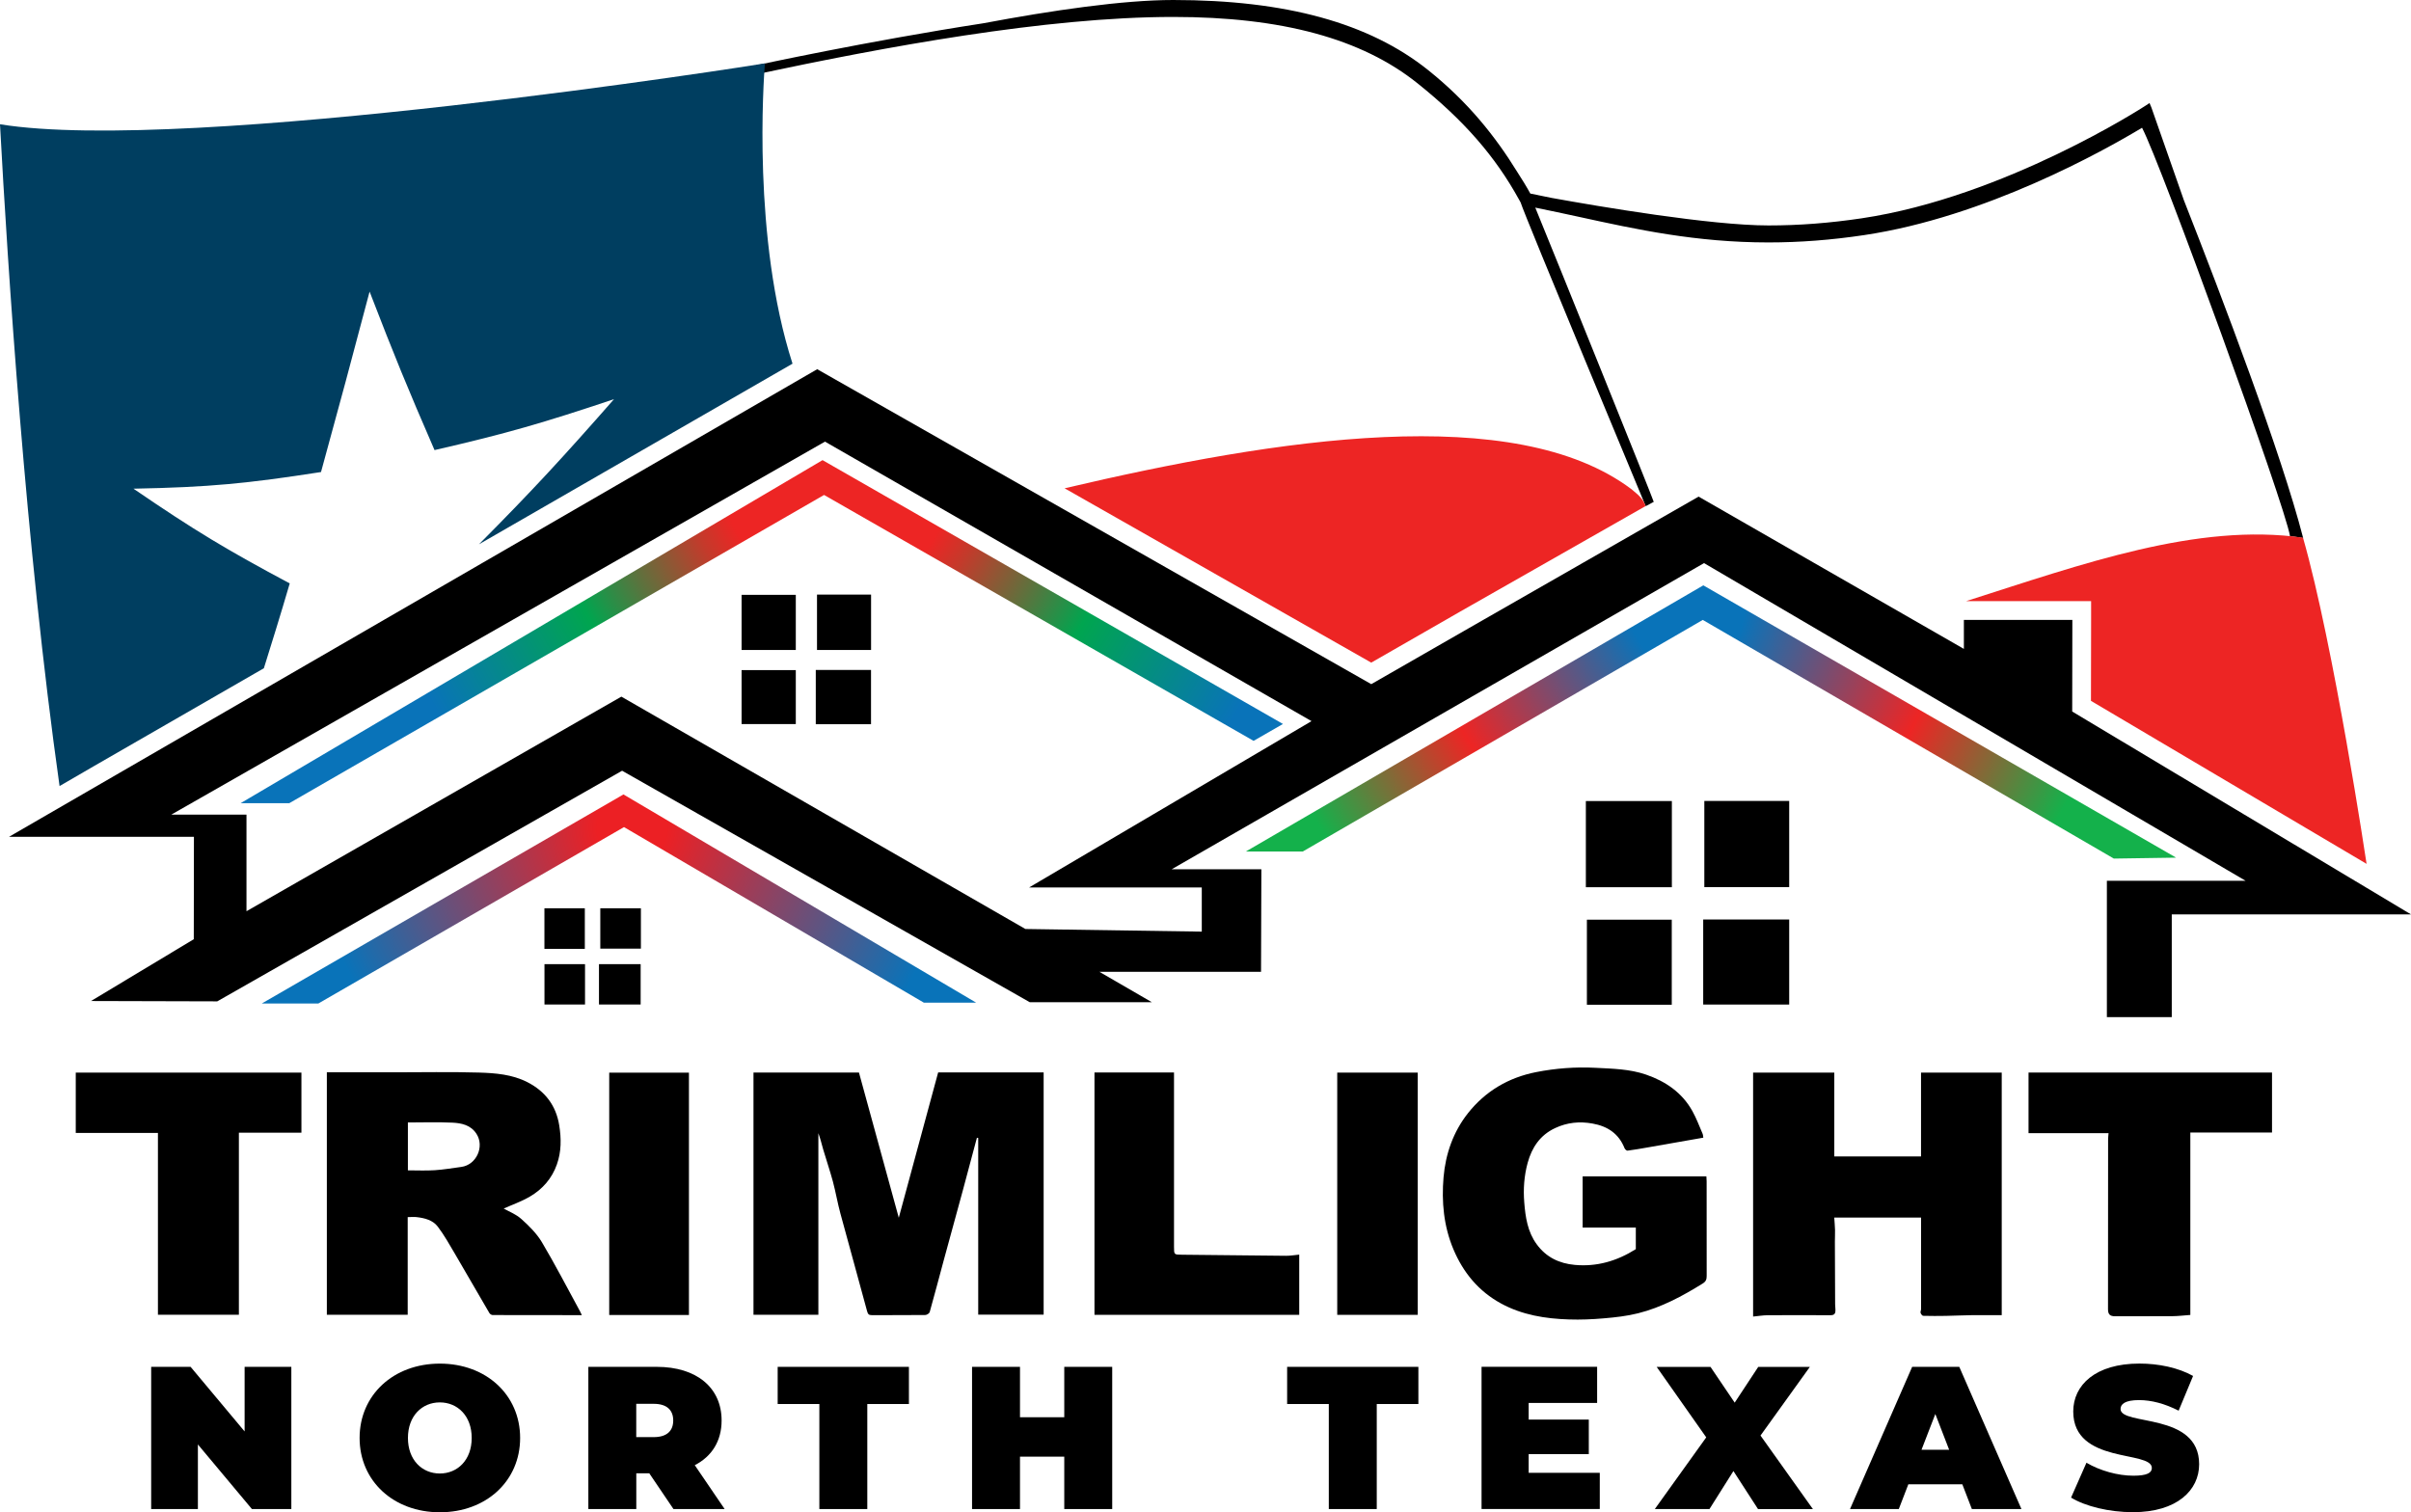 <svg xmlns="http://www.w3.org/2000/svg" xmlns:xlink="http://www.w3.org/1999/xlink" id="Layer_1" viewBox="0 0 492.32 308.84"><defs><style>.cls-1{fill:#ed2524;}.cls-2{fill:url(#radial-gradient);}.cls-3{fill:url(#radial-gradient-3);}.cls-4{fill:url(#radial-gradient-2);}.cls-5{fill:#003e60;}</style><radialGradient id="radial-gradient" cx="344.37" cy="185.68" fx="344.37" fy="185.68" r="106.27" gradientTransform="translate(0 310) scale(1 -1)" gradientUnits="userSpaceOnUse"><stop offset=".11" stop-color="#0973b9"></stop><stop offset=".49" stop-color="#ed2524"></stop><stop offset=".82" stop-color="#14b14b"></stop></radialGradient><radialGradient id="radial-gradient-2" cx="170.97" cy="212.6" fx="170.97" fy="212.6" r="145.73" gradientTransform="translate(0 310) scale(1 -1)" gradientUnits="userSpaceOnUse"><stop offset=".16" stop-color="#ed2524"></stop><stop offset=".21" stop-color="#c43a2b"></stop><stop offset=".31" stop-color="#5f713d"></stop><stop offset=".4" stop-color="#00a54f"></stop><stop offset=".65" stop-color="#0973b9"></stop></radialGradient><radialGradient id="radial-gradient-3" cx="129.08" cy="141.06" fx="129.08" fy="141.06" r="65.05" gradientTransform="translate(0 310) scale(1 -1)" gradientUnits="userSpaceOnUse"><stop offset=".11" stop-color="#ec2024"></stop><stop offset="1" stop-color="#0973b9"></stop></radialGradient></defs><path id="Roof" d="M18.6,204.42l20.97-12.61s.03-13.8.03-20.92H1.85l165.02-95.49,113.14,64.32,20.07-11.52,46.77-26.78,54.17,31.1v-5.92h22.15l-.03,18.71,69.18,41.43h-48.85v20.98h-13.25v-27.85h28.32l-110.58-64.87-108.7,62.52h18.31l-.07,20.95h-33l10.7,6.2h-24.93l-83.24-47.27-82.67,47.1-25.78-.07h.02ZM210.14,181.24l57.67-33.97-99.35-57.08L34.97,166.37h15.36v19.72l76.55-43.82,82.5,47.45,36.02.54v-9.02h-35.26Z"></path><path d="M323.83,163.59h17.56v17.6h-17.56v-17.6Z"></path><path d="M347.79,187.78h17.56v17.37h-17.56v-17.37Z"></path><path d="M348.02,163.57h17.33v17.6h-17.33v-17.6Z"></path><path d="M341.37,205.19h-17.33v-17.37h17.33v17.37Z"></path><path d="M122.31,205.14v-8.24h8.51v8.24h-8.51Z"></path><path d="M119.46,196.9v8.24h-8.28v-8.24h8.28Z"></path><path d="M130.87,185.49v8.24h-8.29v-8.24h8.29Z"></path><path d="M119.42,193.78h-8.25v-8.29h8.25v8.29Z"></path><path d="M166.83,121.43h11.04v11.31h-11.04v-11.31Z"></path><path d="M151.43,132.74v-11.26h11.07v11.26h-11.07Z"></path><path d="M177.86,147.9h-11.28v-11.08h11.28v11.08Z"></path><path d="M151.43,147.87v-11.02h11.07v11.02h-11.07Z"></path><polygon class="cls-2" points="254.39 173.9 266.02 173.9 347.7 126.6 431.64 175.34 444.36 175.15 347.81 119.54 254.39 173.9"></polygon><polygon class="cls-4" points="261.98 147.85 255.98 151.3 168.27 101.08 59.07 164.03 49.13 164.03 167.96 93.97 261.98 147.85"></polygon><polygon class="cls-3" points="53.45 204.94 65 204.94 127.42 168.91 188.64 204.76 199.32 204.76 127.31 162.24 53.45 204.94"></polygon><path d="M199.48,232.37c-.95,3.56-1.9,7.13-2.86,10.69-1.3,4.8-2.63,9.59-3.93,14.39-.95,3.5-1.86,7.01-2.85,10.51-.08.27-.59.59-.9.59-3.65.04-7.3.02-10.94.03-.61,0-.78-.22-.95-.84-1.78-6.65-3.65-13.27-5.44-19.91-.59-2.17-.96-4.39-1.54-6.56-.59-2.19-1.33-4.33-1.97-6.51-.32-1.1-.57-2.23-.99-3.34v37.08h-13.25v-49.46h21.54c2.68,9.79,5.37,19.59,8.13,29.65,2.72-10.03,5.38-19.85,8.04-29.68h21.54v49.47h-13.36v-36.09c-.08,0-.17-.02-.25-.03h-.02Z"></path><path d="M66.75,218.99h13.56c5.82,0,11.65-.12,17.46.05,3.38.1,6.81.37,9.92,1.96,3.62,1.85,5.85,4.76,6.5,8.81.44,2.7.45,5.39-.48,8-1.01,2.87-2.94,5.06-5.51,6.56-1.78,1.04-3.77,1.73-5.35,2.44.99.57,2.48,1.13,3.59,2.12,1.57,1.4,3.13,2.95,4.2,4.73,2.75,4.63,5.23,9.43,7.81,14.16.12.22.22.46.36.76-6.13,0-12.17,0-18.22-.02-.22,0-.54-.21-.66-.41-2.36-4.04-4.69-8.1-7.06-12.14-1.1-1.87-2.17-3.78-3.48-5.51-1.01-1.33-2.67-1.75-4.31-1.94-.57-.07-1.16,0-1.83,0v19.95h-16.51v-49.52h.01ZM83.29,229.23v9.78c1.88,0,3.71.09,5.51-.03,1.81-.12,3.6-.43,5.4-.67,3.09-.42,4.79-4.17,3.08-6.78-1.16-1.78-3.04-2.17-4.89-2.26-3.01-.15-6.03-.04-9.1-.04h0Z"></path><path d="M357.98,268.86v-49.81h16.58v17.12h17.71v-17.12h16.48v49.54c-2.14,0-4.21-.02-6.28,0-1.7.02-3.4.11-5.1.14-1.55.03-3.11.03-4.66-.01-.19,0-.45-.36-.53-.61-.07-.22.1-.51.1-.76v-18.7h-17.73c.05.81.14,1.67.16,2.52.02.8-.03,1.6-.03,2.4.01,4.26.03,8.52.05,12.78,0,.5.1,1,.05,1.49-.05.57-.41.76-1.02.76-4.27-.03-8.54-.03-12.81,0-.91,0-1.81.16-2.98.27h.01Z"></path><path d="M347.8,232.34c-3.85.67-7.6,1.34-11.35,1.99-1.37.24-2.74.48-4.12.66-.18.02-.51-.28-.6-.5-1.19-2.99-3.47-4.49-6.55-5.04-2.65-.48-5.18-.22-7.63.93-3.08,1.44-4.75,3.97-5.61,7.11-.72,2.64-.91,5.36-.69,8.07.24,3,.67,5.98,2.53,8.53,1.93,2.66,4.6,3.94,7.8,4.23,4.51.41,8.62-.8,12.45-3.22v-4.41h-10.86v-10.45h25.27c.02.32.05.65.05.99,0,6.44,0,12.88.01,19.32,0,.69-.13,1.15-.81,1.57-4.15,2.58-8.44,4.89-13.2,6.08-2.26.57-4.62.83-6.95,1.03-2.38.21-4.78.31-7.16.23-4.82-.15-9.55-.91-13.85-3.25-4.58-2.49-7.73-6.29-9.75-11.09-1.99-4.73-2.43-9.7-2.01-14.69.41-4.76,1.97-9.27,4.97-13.07,3.56-4.5,8.25-7.29,13.93-8.41,4.01-.79,8.05-1.09,12.11-.88,3.47.18,7.01.24,10.34,1.39,4,1.38,7.38,3.68,9.48,7.48.81,1.46,1.39,3.04,2.06,4.58.11.26.11.56.15.8v.02Z"></path><path d="M430.56,231.42h-16.34v-12.38h49.72v12.25h-16.68v37.25c-1.26.09-2.43.24-3.6.25-3.92.03-7.84,0-11.76.02-1,0-1.45-.35-1.45-1.42.02-11.56.01-23.11.02-34.67,0-.38.05-.75.09-1.3h0Z"></path><path d="M15.47,231.37v-12.32h46.08v12.27h-12.77v37.18h-16.53v-37.13H15.47Z"></path><path d="M223.49,219.02h16.24v35.58c0,1.64,0,1.63,1.66,1.64,7.08.07,14.16.16,21.25.22.86,0,1.73-.15,2.66-.24v12.3h-41.81v-49.5h0Z"></path><path d="M273.06,268.52v-49.47h16.44v49.47h-16.44Z"></path><path d="M140.68,268.55h-16.28v-49.49h16.28v49.49Z"></path><path d="M59.49,279.14v29.04h-8.05l-11.03-13.19v13.19h-9.54v-29.04h8.05l11.03,13.19v-13.19h9.54Z"></path><path d="M73.43,293.66c0-8.79,6.93-15.18,16.39-15.18s16.39,6.39,16.39,15.18-6.93,15.18-16.39,15.18-16.39-6.39-16.39-15.18ZM96.32,293.66c0-4.52-2.9-7.26-6.51-7.26s-6.51,2.74-6.51,7.26,2.9,7.26,6.51,7.26,6.51-2.74,6.51-7.26Z"></path><path d="M132.58,300.88h-2.65v7.3h-9.79v-29.04h13.98c8.09,0,13.23,4.23,13.23,10.95,0,4.19-1.99,7.34-5.48,9.13l6.1,8.96h-10.45l-4.94-7.3h0ZM133.49,286.69h-3.57v6.8h3.57c2.7,0,3.98-1.29,3.98-3.4s-1.29-3.4-3.98-3.4Z"></path><path d="M167.3,286.73h-8.5v-7.59h26.8v7.59h-8.5v21.45h-9.79v-21.45h-.01Z"></path><path d="M227.11,279.14v29.04h-9.79v-10.7h-9.04v10.7h-9.79v-29.04h9.79v10.29h9.04v-10.29h9.79Z"></path><path d="M271.33,286.73h-8.5v-7.59h26.8v7.59h-8.5v21.45h-9.79v-21.45h0Z"></path><path d="M326.67,300.79v7.38h-24.14v-29.04h23.6v7.38h-13.98v3.4h12.28v7.05h-12.28v3.82h14.52Z"></path><path d="M358.98,308.18l-5.02-7.76-4.89,7.76h-11.16l10.5-14.64-10.12-14.39h10.99l4.94,7.3,4.81-7.3h10.54l-10.08,14.02,10.7,15.02h-11.21Z"></path><path d="M400.71,303.12h-11.03l-1.95,5.06h-9.96l12.69-29.04h9.62l12.69,29.04h-10.12l-1.95-5.06h.01ZM398.01,296.07l-2.82-7.3-2.82,7.3h5.64Z"></path><path d="M422.9,305.86l3.15-7.14c2.74,1.62,6.39,2.65,9.58,2.65,2.78,0,3.77-.58,3.77-1.58,0-3.65-16.05-.7-16.05-11.53,0-5.39,4.52-9.79,13.52-9.79,3.9,0,7.92.83,10.95,2.53l-2.95,7.09c-2.86-1.45-5.56-2.16-8.09-2.16-2.86,0-3.77.83-3.77,1.82,0,3.49,16.05.58,16.05,11.28,0,5.31-4.52,9.79-13.52,9.79-4.85,0-9.75-1.2-12.65-2.99v.03Z"></path><path d="M445.97,40.97c-3.82-10.93-6.57-18.78-6.64-18.96l-.4-.97-.88.58c-.28.18-28.67,18.6-57.88,22.96-6.57.98-12.8,1.46-19.06,1.46-11.78,0-34.55-3.86-44.31-5.63-1.43-.3-2.87-.6-4.31-.88-.8-1.46-1.68-2.88-2.59-4.29-4.59-7.45-10.14-14.41-18.27-20.92-12.03-9.63-29.06-14.32-52.06-14.32-10.26,0-24.72,2.11-38.82,4.76-23.72,3.66-46.36,8.58-46.36,8.58l-.18,1.88h0,0l.5-.11c25.62-5.44,58.76-11.65,84.85-11.65,22.18,0,38.51,4.43,49.9,13.56,9.46,7.57,15.86,14.9,20.74,23.77l.31.56c.8,2.66,25.54,62.02,25.54,62.02l1.64-.88c-.32-1.09-20.26-50.52-24.19-60.09,2.95.6,5.91,1.23,8.85,1.87,11.78,2.58,23.97,5.24,38.75,5.24,6.43,0,12.83-.49,19.57-1.5,24.78-3.7,48.89-17.2,56.73-21.92,3.84,7.27,29.23,77.13,30.22,83.42l.85.08c.87.15,1.34.2,1.83.28-4.46-17.3-16.42-48.79-24.33-68.91h0Z"></path><path class="cls-1" d="M280.01,135.32l18.19-10.44,37.83-21.53c-.51-1.36-1.11-2-2.87-3.43-23.84-17.94-72.31-10.41-115.77-.2l62.63,35.61h-.01Z"></path><path class="cls-1" d="M423.18,122.77h3.82v3.82l-.03,16.54,56.28,33.29s-6.67-44.56-12.98-66.61c-21.57-3.09-45,5.36-68.78,12.95h21.69Z"></path><path class="cls-5" d="M59.15,119.14c-12.92-6.9-19.35-10.76-31.9-19.34,15.5-.3,23.17-1.05,38.3-3.4,4.05-14.73,6.02-22.11,9.92-36.85,5.06,13.12,7.71,19.59,13.26,32.37,14.87-3.42,22.21-5.57,36.65-10.4-10.51,11.97-16.6,18.59-27.58,29.64l64.03-36.89c-8.24-25.58-5.89-58.08-5.64-61.33-1.34.26-117.79,18.66-156.19,12.44,1.54,28.67,5.26,86.28,12.16,135.15l7.12-4.13,34.6-19.93c1.59-5.1,3.3-10.55,5.28-17.32h0Z"></path></svg>